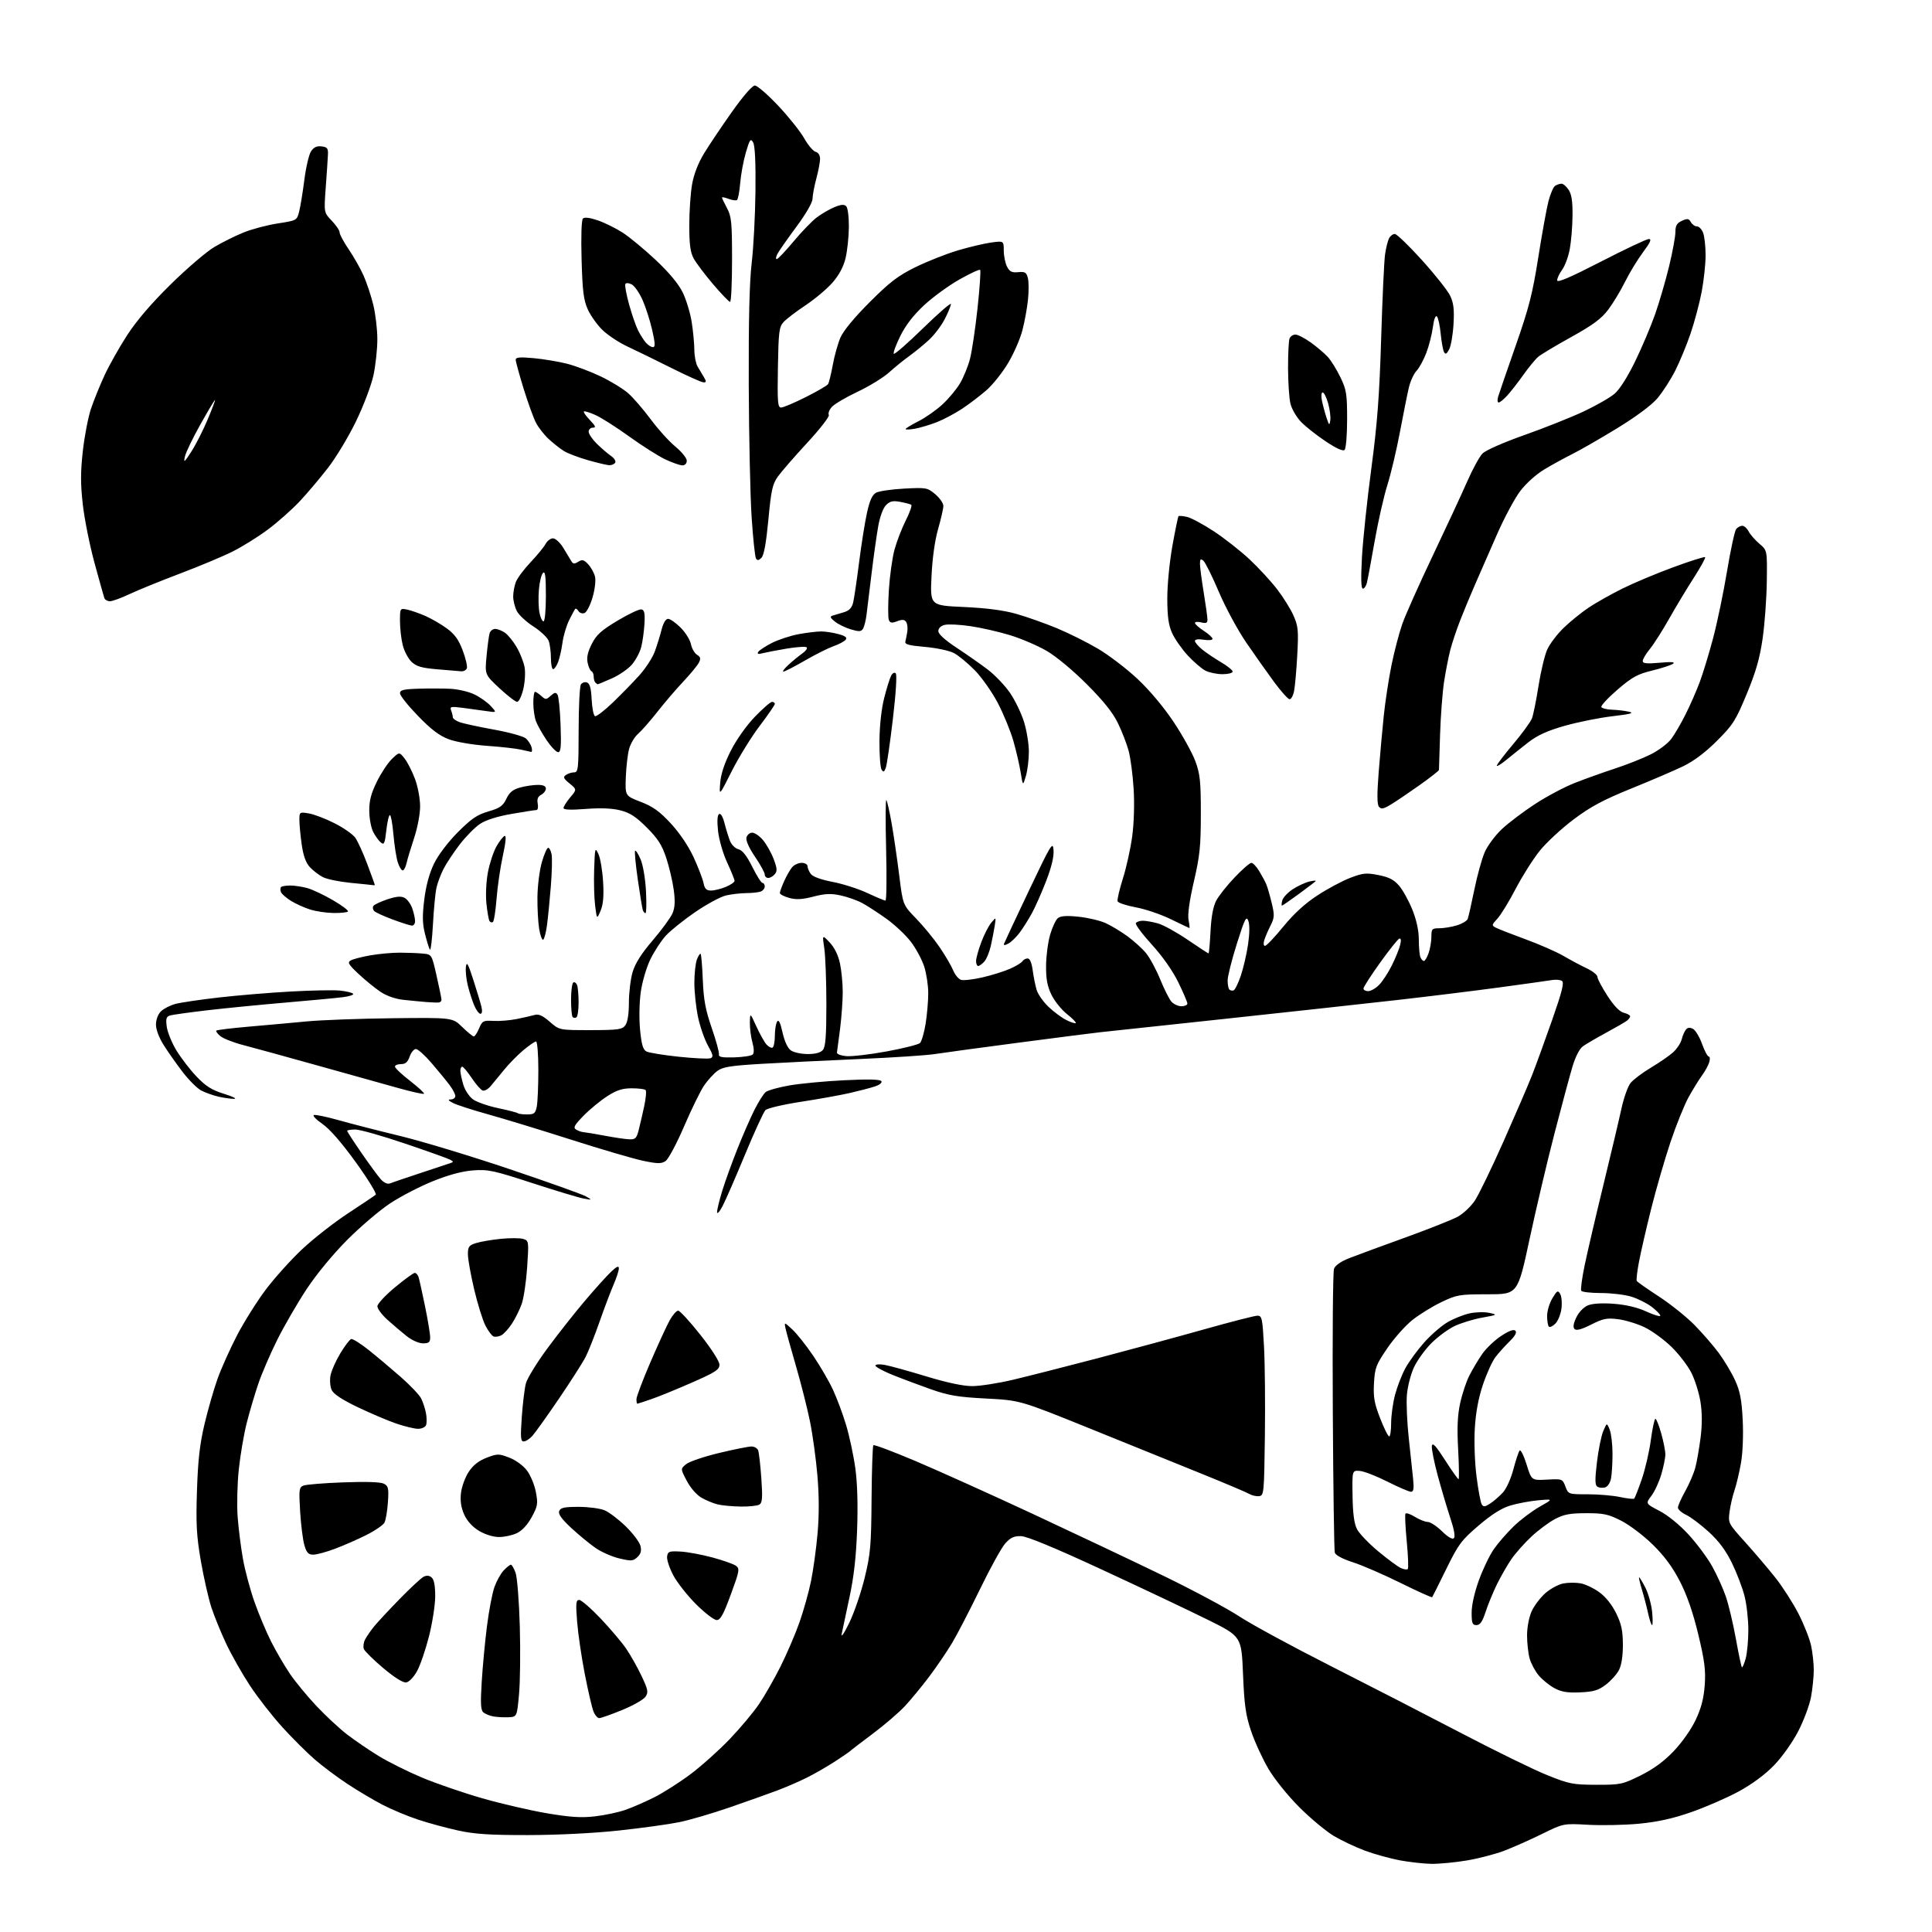 <?xml version="1.0" encoding="UTF-8" standalone="no"?>
<svg 
  version="1.1" 
  xmlns="http://www.w3.org/2000/svg" 
  xmlns:xlink="http://www.w3.org/1999/xlink" 
  xmlns:svg="http://www.w3.org/2000/svg"
  xmlns:rdf="http://www.w3.org/1999/02/22-rdf-syntax-ns#"
  xmlns:cc="http://creativecommons.org/ns#"
  xmlns:dc="http://purl.org/dc/elements/1.1/"
  viewBox="0 0 768 768"
  width="768"
  height="768"
>
<style>svg {background-color: white; }</style>"
<path stroke="none" fill="black" fill-rule="evenodd" d="M569.00,740.91C565.98,740.86 560.35,740.23 556.50,739.52C552.65,738.80 546.47,737.10 542.76,735.73C539.05,734.37 533.45,731.73 530.31,729.88C527.18,728.02 520.99,722.88 516.56,718.45C511.99,713.89 506.65,707.26 504.22,703.14C501.87,699.15 498.78,692.42 497.35,688.19C495.19,681.82 494.64,677.93 494.12,665.50C493.50,650.50 493.50,650.50 480.00,643.82C472.57,640.14 453.68,631.19 438.00,623.93C419.26,615.25 408.27,610.70 405.90,610.64C403.10,610.56 401.70,611.21 399.62,613.52C398.14,615.16 393.61,623.36 389.55,631.74C385.48,640.12 380.46,649.80 378.40,653.24C376.33,656.68 372.26,662.65 369.36,666.50C366.46,670.35 362.15,675.59 359.79,678.13C357.43,680.68 351.68,685.63 347.00,689.13C342.32,692.64 338.27,695.74 338.00,696.03C337.73,696.33 335.02,698.18 332.00,700.16C328.98,702.13 324.02,704.99 321.00,706.51C317.98,708.04 312.57,710.39 309.00,711.73C305.43,713.07 296.86,716.12 289.96,718.50C283.07,720.88 274.07,723.52 269.96,724.35C265.86,725.19 255.07,726.68 246.00,727.66C236.12,728.72 221.68,729.45 210.00,729.47C194.64,729.49 188.71,729.10 182.04,727.64C177.39,726.62 170.19,724.66 166.04,723.28C161.89,721.90 155.57,719.25 152.00,717.39C148.43,715.53 142.22,711.85 138.22,709.21C134.21,706.58 128.36,702.21 125.22,699.50C122.07,696.78 116.21,690.95 112.20,686.53C108.18,682.11 102.38,674.67 99.32,670.00C96.25,665.33 92.04,657.90 89.96,653.50C87.88,649.10 85.22,642.58 84.04,639.00C82.87,635.42 80.98,627.10 79.84,620.50C78.12,610.50 77.86,605.83 78.30,592.50C78.70,580.32 79.42,573.99 81.32,566.00C82.70,560.23 85.03,552.12 86.51,548.00C87.99,543.88 91.46,536.16 94.21,530.85C96.97,525.55 102.08,517.40 105.57,512.74C109.07,508.09 115.58,500.84 120.05,496.64C124.52,492.43 132.75,485.99 138.34,482.32C143.93,478.65 148.89,475.32 149.36,474.92C149.83,474.52 146.26,468.71 141.44,462.02C135.77,454.17 131.05,448.76 128.13,446.75C125.64,445.03 124.14,443.45 124.79,443.24C125.44,443.02 129.91,443.96 134.74,445.32C139.56,446.69 150.47,449.49 159.00,451.55C167.53,453.61 187.03,459.51 202.35,464.67C217.66,469.82 231.39,474.72 232.85,475.55C235.50,477.07 235.50,477.07 232.00,476.44C230.07,476.09 220.88,473.32 211.56,470.28C196.19,465.27 194.02,464.80 188.06,465.25C183.69,465.58 178.36,467.01 172.07,469.55C166.88,471.64 159.23,475.61 155.07,478.36C150.91,481.11 143.21,487.67 137.97,492.93C132.30,498.63 125.78,506.55 121.85,512.50C118.23,518.00 113.01,527.00 110.26,532.50C107.51,538.00 104.11,545.88 102.70,550.00C101.30,554.12 99.21,561.18 98.07,565.68C96.93,570.18 95.51,578.51 94.92,584.18C94.32,589.86 94.12,598.33 94.47,603.00C94.82,607.67 95.77,615.22 96.59,619.77C97.40,624.33 99.46,631.98 101.15,636.77C102.84,641.57 105.81,648.65 107.75,652.50C109.69,656.35 113.05,662.12 115.22,665.32C117.40,668.53 122.17,674.32 125.83,678.20C129.49,682.08 134.96,687.16 137.99,689.49C141.02,691.82 146.65,695.66 150.50,698.02C154.35,700.38 162.10,704.24 167.72,706.60C173.34,708.96 184.14,712.67 191.72,714.85C199.30,717.02 210.90,719.71 217.50,720.82C226.75,722.38 231.11,722.66 236.50,722.03C240.35,721.59 245.75,720.44 248.50,719.49C251.25,718.54 256.48,716.27 260.11,714.44C263.75,712.61 270.29,708.43 274.65,705.15C279.00,701.87 285.97,695.62 290.13,691.26C294.29,686.91 299.50,680.68 301.71,677.42C303.92,674.17 307.76,667.45 310.25,662.50C312.73,657.55 316.12,649.67 317.77,645.00C319.42,640.33 321.50,632.89 322.40,628.48C323.30,624.07 324.47,615.53 325.00,609.51C325.64,602.26 325.61,594.47 324.93,586.52C324.37,579.91 323.04,570.23 321.97,565.00C320.91,559.77 318.40,549.88 316.40,543.00C314.40,536.12 312.53,529.38 312.25,528.00C311.74,525.50 311.74,525.50 314.98,528.50C316.76,530.15 320.46,534.81 323.21,538.86C325.96,542.90 329.50,548.98 331.08,552.36C332.66,555.74 335.04,562.12 336.36,566.54C337.68,570.95 339.33,578.69 340.02,583.74C340.82,589.62 341.07,598.38 340.71,608.20C340.32,618.99 339.42,626.89 337.67,635.00C336.30,641.33 334.91,647.85 334.59,649.50C334.26,651.19 335.56,649.29 337.58,645.13C339.55,641.08 342.32,632.98 343.74,627.13C346.04,617.62 346.33,614.32 346.46,595.78C346.55,584.38 346.87,574.80 347.18,574.49C347.48,574.18 355.11,577.05 364.12,580.87C373.13,584.69 394.23,594.20 411.00,602.01C427.77,609.83 451.03,620.84 462.68,626.50C474.32,632.15 487.82,639.38 492.68,642.57C497.53,645.75 513.88,654.62 529.00,662.28C544.12,669.94 567.52,681.97 581.00,689.01C594.48,696.05 609.77,703.53 615.00,705.63C623.79,709.17 625.25,709.45 634.55,709.48C644.16,709.50 644.94,709.33 652.11,705.79C657.30,703.22 661.39,700.22 665.35,696.08C668.69,692.57 672.33,687.38 674.11,683.58C676.30,678.91 677.29,675.04 677.66,669.79C678.08,663.86 677.59,660.10 675.07,649.62C672.98,640.95 670.61,634.10 667.79,628.62C664.87,622.95 661.62,618.54 656.99,614.00C653.34,610.42 647.69,606.15 644.43,604.50C639.30,601.90 637.42,601.50 630.50,601.52C624.07,601.53 621.64,601.99 618.11,603.86C615.69,605.14 611.47,608.28 608.74,610.84C606.00,613.40 602.43,617.42 600.82,619.76C599.20,622.11 596.62,626.61 595.07,629.76C593.53,632.92 591.49,637.86 590.55,640.75C589.27,644.67 588.35,646.00 586.92,646.00C585.28,646.00 585.00,645.26 585.00,641.03C585.00,638.03 586.16,632.89 587.91,628.10C589.50,623.72 592.16,618.19 593.82,615.82C595.47,613.44 599.00,609.38 601.66,606.79C604.32,604.20 608.98,600.68 612.00,598.97C617.50,595.85 617.50,595.85 611.50,596.39C608.20,596.69 603.21,597.62 600.41,598.46C596.92,599.50 592.97,601.99 587.79,606.41C580.92,612.27 579.77,613.82 574.93,623.67C572.01,629.63 569.48,634.68 569.32,634.91C569.15,635.13 563.50,632.59 556.76,629.25C550.02,625.91 541.48,622.21 537.80,621.03C533.68,619.70 530.90,618.22 530.60,617.18C530.33,616.26 529.98,590.98 529.81,561.00C529.64,531.02 529.85,505.53 530.29,504.35C530.78,503.01 533.03,501.44 536.29,500.16C539.15,499.03 549.15,495.35 558.50,491.98C567.85,488.60 577.28,484.86 579.46,483.67C581.64,482.48 584.70,479.61 586.25,477.29C587.81,474.97 592.93,464.40 597.65,453.79C602.36,443.18 607.46,431.35 608.98,427.50C610.49,423.65 614.08,413.80 616.95,405.61C620.97,394.13 621.87,390.54 620.88,389.92C620.17,389.49 618.45,389.33 617.05,389.57C615.65,389.81 606.17,391.14 596.00,392.52C585.83,393.89 567.60,396.14 555.50,397.51C543.40,398.88 512.80,402.23 487.50,404.95C462.20,407.66 439.70,410.08 437.50,410.31C435.30,410.54 420.90,412.38 405.50,414.40C390.10,416.42 374.80,418.50 371.50,419.02C368.20,419.53 354.70,420.42 341.50,420.99C328.30,421.56 310.81,422.42 302.64,422.90C290.34,423.63 287.32,424.12 285.14,425.73C283.69,426.81 281.32,429.42 279.87,431.53C278.43,433.64 274.85,440.97 271.91,447.81C268.91,454.78 265.67,460.82 264.53,461.56C262.84,462.66 261.34,462.63 255.59,461.42C251.78,460.62 238.96,456.86 227.09,453.06C215.21,449.26 200.32,444.72 194.00,442.96C187.68,441.21 181.38,439.16 180.00,438.42C178.12,437.41 177.93,437.07 179.25,437.04C180.21,437.02 181.00,436.41 181.00,435.69C181.00,434.98 179.99,433.03 178.75,431.37C177.51,429.71 174.31,425.80 171.63,422.68C168.95,419.55 166.11,417.00 165.33,417.00C164.54,417.00 163.43,418.35 162.85,420.00C162.08,422.21 161.17,423.00 159.40,423.00C158.08,423.00 157.00,423.45 157.00,424.00C157.00,424.55 159.70,427.10 163.00,429.66C166.31,432.23 168.80,434.53 168.55,434.79C168.29,435.04 163.68,434.02 158.29,432.51C152.91,431.01 138.38,426.95 126.00,423.49C113.62,420.03 100.41,416.40 96.64,415.42C92.87,414.45 88.82,412.86 87.64,411.91C86.46,410.95 85.72,409.95 86.00,409.68C86.28,409.40 92.12,408.70 99.00,408.10C105.88,407.51 116.22,406.57 122.00,406.02C127.78,405.47 143.16,404.91 156.20,404.76C179.90,404.50 179.90,404.50 183.74,408.25C185.85,410.31 187.92,412.00 188.34,412.00C188.76,412.00 189.70,410.56 190.45,408.79C191.70,405.81 192.10,405.60 196.15,405.83C198.54,405.97 202.75,405.62 205.50,405.06C208.25,404.50 211.45,403.77 212.62,403.44C214.14,403.01 215.81,403.77 218.54,406.17C222.35,409.50 222.35,409.50 234.77,409.49C245.86,409.47 247.33,409.26 248.59,407.54C249.49,406.31 250.00,403.04 250.00,398.49C250.00,394.57 250.67,389.12 251.48,386.38C252.50,382.95 255.01,379.01 259.50,373.76C263.10,369.56 266.63,364.72 267.35,363.02C268.30,360.77 268.43,358.20 267.82,353.71C267.36,350.29 266.01,344.58 264.83,341.01C263.13,335.88 261.50,333.34 257.09,328.94C252.77,324.62 250.38,323.07 246.57,322.12C243.27,321.29 238.70,321.11 232.82,321.57C226.88,322.03 224.00,321.91 224.00,321.21C224.00,320.63 225.20,318.73 226.66,316.99C229.32,313.83 229.32,313.83 226.41,311.44C223.96,309.43 223.74,308.89 225.00,308.04C225.82,307.48 227.29,307.02 228.25,307.02C229.85,307.00 230.00,305.52 230.02,290.25C230.02,281.04 230.43,272.87 230.91,272.10C231.40,271.34 232.50,270.98 233.35,271.30C234.47,271.73 234.98,273.62 235.20,278.12C235.37,281.54 235.97,284.50 236.55,284.69C237.13,284.88 240.30,282.44 243.60,279.27C246.90,276.10 251.64,271.24 254.13,268.47C256.63,265.71 259.40,261.43 260.30,258.97C261.20,256.51 262.41,252.59 263.00,250.25C263.67,247.62 264.65,246.00 265.57,246.00C266.39,246.00 268.64,247.57 270.56,249.49C272.48,251.41 274.32,254.37 274.66,256.07C275.00,257.77 276.09,259.66 277.07,260.28C278.50,261.17 278.65,261.80 277.79,263.45C277.21,264.58 274.40,267.98 271.56,271.00C268.71,274.02 264.09,279.43 261.29,283.00C258.48,286.57 255.05,290.49 253.65,291.70C252.25,292.91 250.64,295.62 250.07,297.73C249.51,299.84 248.92,304.89 248.77,308.96C248.50,316.36 248.50,316.36 254.71,318.75C259.55,320.61 262.18,322.51 266.64,327.32C270.13,331.09 273.66,336.32 275.70,340.73C277.54,344.71 279.31,349.32 279.65,350.98C280.12,353.34 280.78,354.00 282.66,354.00C283.98,354.00 286.62,353.35 288.53,352.55C290.44,351.75 292.00,350.68 292.00,350.16C292.00,349.65 290.67,346.36 289.05,342.86C287.42,339.33 285.81,333.78 285.44,330.38C285.01,326.42 285.15,324.03 285.84,323.60C286.48,323.20 287.34,324.63 288.00,327.22C288.60,329.57 289.58,332.74 290.17,334.26C290.77,335.79 292.28,337.28 293.56,337.60C295.14,338.00 296.85,340.17 299.05,344.59C300.80,348.12 302.63,351.00 303.12,351.00C303.60,351.00 304.00,351.63 304.00,352.39C304.00,353.16 303.29,354.06 302.42,354.39C301.55,354.73 298.96,355.01 296.67,355.02C294.38,355.04 290.74,355.46 288.59,355.96C286.43,356.46 280.89,359.45 276.28,362.62C271.66,365.79 266.41,370.02 264.60,372.02C262.79,374.02 260.07,378.21 258.54,381.33C257.01,384.46 255.30,390.26 254.73,394.25C254.14,398.38 254.01,404.84 254.43,409.26C254.99,415.14 255.60,417.25 256.93,417.96C257.90,418.48 263.70,419.43 269.82,420.07C275.94,420.71 281.61,420.98 282.43,420.67C283.66,420.19 283.50,419.35 281.42,415.64C280.06,413.19 278.28,408.11 277.49,404.35C276.69,400.58 276.03,394.49 276.02,390.82C276.01,387.14 276.46,382.91 277.03,381.43C277.59,379.94 278.26,378.93 278.52,379.19C278.77,379.44 279.16,384.12 279.38,389.60C279.70,397.45 280.44,401.46 282.93,408.65C284.66,413.65 285.95,418.37 285.79,419.13C285.57,420.19 286.93,420.46 291.88,420.32C295.39,420.22 298.69,419.71 299.21,419.19C299.81,418.59 299.76,416.80 299.09,414.37C298.49,412.24 298.05,408.70 298.09,406.50C298.16,402.50 298.16,402.50 300.66,408.00C302.04,411.02 303.86,414.28 304.72,415.23C305.57,416.18 306.66,416.71 307.13,416.42C307.61,416.12 308.01,414.00 308.02,411.69C308.02,409.39 308.43,406.87 308.91,406.11C309.53,405.14 310.18,406.43 311.07,410.42C311.87,413.99 313.11,416.67 314.40,417.56C315.52,418.35 318.54,419.00 321.10,419.00C324.21,419.00 326.21,418.45 327.13,417.35C328.17,416.09 328.50,411.70 328.50,399.10C328.49,389.97 328.12,380.02 327.67,377.00C326.84,371.50 326.84,371.50 329.82,374.65C331.71,376.65 333.19,379.67 333.90,382.95C334.50,385.78 335.00,390.90 335.00,394.33C335.00,397.75 334.53,404.32 333.95,408.93C333.37,413.53 332.81,417.79 332.70,418.40C332.59,419.01 334.29,419.65 336.50,419.83C338.70,420.01 345.90,419.16 352.50,417.95C359.10,416.74 365.04,415.24 365.70,414.62C366.36,414.00 367.36,410.57 367.94,407.00C368.51,403.43 368.99,397.96 368.99,394.86C369.00,391.77 368.27,386.98 367.39,384.23C366.50,381.48 364.13,377.07 362.14,374.44C360.14,371.80 355.80,367.70 352.50,365.32C349.20,362.95 344.83,360.10 342.78,359.00C340.74,357.89 336.85,356.52 334.15,355.94C330.29,355.11 327.97,355.21 323.32,356.42C318.84,357.58 316.50,357.70 313.70,356.93C311.67,356.37 310.00,355.49 310.00,354.99C310.00,354.48 310.77,352.37 311.71,350.28C312.65,348.20 314.07,345.71 314.87,344.75C315.66,343.79 317.37,343.00 318.65,343.00C319.94,343.00 321.00,343.59 321.00,344.31C321.00,345.03 321.58,346.41 322.29,347.39C323.11,348.50 326.31,349.67 330.95,350.56C335.00,351.33 341.22,353.32 344.77,354.98C348.32,356.64 351.57,358.00 351.99,358.00C352.41,358.00 352.52,348.89 352.25,337.75C351.97,326.61 352.01,317.74 352.33,318.04C352.65,318.34 353.62,322.59 354.47,327.49C355.32,332.39 356.67,341.65 357.47,348.06C358.91,359.73 358.91,359.73 364.21,365.17C367.12,368.17 371.32,373.29 373.54,376.56C375.76,379.83 378.17,383.95 378.90,385.72C379.62,387.49 381.03,389.19 382.02,389.51C383.02,389.82 386.87,389.38 390.57,388.52C394.28,387.66 399.21,386.12 401.52,385.09C403.84,384.07 406.05,382.73 406.43,382.11C406.81,381.50 407.74,381.00 408.50,381.00C409.39,381.00 410.11,382.69 410.52,385.75C410.87,388.36 411.58,391.88 412.10,393.56C412.61,395.25 414.71,398.23 416.77,400.20C418.82,402.17 422.00,404.54 423.84,405.46C425.68,406.39 427.39,406.94 427.64,406.69C427.89,406.45 426.31,404.83 424.12,403.10C421.94,401.37 419.17,397.91 417.96,395.41C416.31,392.00 415.78,389.14 415.83,383.88C415.86,380.03 416.59,374.49 417.44,371.57C418.28,368.65 419.67,365.69 420.51,364.99C421.60,364.08 423.92,363.92 428.74,364.41C432.42,364.79 437.25,365.93 439.47,366.93C441.69,367.94 445.58,370.28 448.12,372.13C450.66,373.99 453.98,376.98 455.50,378.80C457.01,380.61 459.57,385.32 461.18,389.27C462.79,393.22 464.82,397.25 465.71,398.23C466.59,399.20 468.37,400.00 469.65,400.00C470.94,400.00 472.00,399.52 472.00,398.94C472.00,398.35 470.38,394.55 468.39,390.48C466.16,385.91 462.15,380.19 457.87,375.49C454.06,371.32 451.21,367.47 451.53,366.95C451.85,366.43 453.10,366.00 454.31,366.01C455.51,366.01 458.21,366.49 460.30,367.07C462.39,367.65 467.70,370.57 472.09,373.56C476.48,376.55 480.23,379.00 480.42,379.00C480.60,379.00 480.95,375.06 481.20,370.25C481.49,364.44 482.25,360.33 483.46,358.03C484.46,356.12 487.76,351.96 490.79,348.78C493.82,345.60 496.81,343.00 497.44,343.00C498.06,343.00 499.45,344.46 500.53,346.24C501.62,348.03 502.89,350.39 503.36,351.49C503.83,352.60 504.80,355.95 505.52,358.95C506.69,363.83 506.64,364.78 505.04,367.95C504.06,369.90 502.94,372.51 502.56,373.75C502.16,375.05 502.29,376.00 502.87,376.00C503.42,376.00 506.68,372.57 510.11,368.37C514.30,363.24 518.77,359.15 523.72,355.92C527.77,353.28 533.65,350.13 536.79,348.94C541.83,347.02 543.14,346.89 548.00,347.86C552.19,348.69 554.15,349.71 556.21,352.14C557.70,353.89 560.06,358.18 561.46,361.67C563.08,365.73 564.00,369.97 564.00,373.43C564.00,376.40 564.27,379.55 564.61,380.42C564.94,381.29 565.57,382.00 566.01,382.00C566.45,382.00 567.30,380.58 567.90,378.85C568.51,377.12 569.00,374.19 569.00,372.35C569.00,369.26 569.25,369.00 572.13,369.00C573.86,369.00 576.98,368.49 579.08,367.86C581.18,367.23 583.14,366.07 583.44,365.29C583.74,364.50 584.92,359.30 586.06,353.72C587.19,348.15 589.04,341.45 590.17,338.83C591.29,336.21 594.39,332.04 597.05,329.55C599.70,327.07 605.64,322.59 610.23,319.59C614.83,316.59 621.94,312.82 626.04,311.21C630.14,309.60 637.33,307.03 642.00,305.50C646.67,303.97 653.06,301.44 656.19,299.88C659.31,298.32 662.97,295.57 664.32,293.77C665.67,291.97 668.24,287.58 670.02,284.01C671.81,280.45 674.32,274.73 675.61,271.31C676.90,267.89 679.30,260.01 680.96,253.79C682.61,247.58 685.12,235.54 686.53,227.04C687.94,218.54 689.58,211.00 690.17,210.29C690.76,209.58 691.85,209.00 692.59,209.00C693.33,209.00 694.46,210.01 695.11,211.25C695.75,212.49 697.68,214.69 699.39,216.15C702.50,218.79 702.50,218.79 702.33,231.15C702.24,237.94 701.49,248.17 700.66,253.89C699.53,261.72 697.97,267.14 694.34,275.89C689.97,286.44 688.89,288.14 682.51,294.50C677.87,299.14 673.30,302.56 669.00,304.64C665.42,306.36 656.13,310.35 648.34,313.50C637.29,317.98 632.29,320.66 625.57,325.70C620.83,329.26 614.78,334.85 612.13,338.13C609.48,341.41 605.15,348.24 602.51,353.30C599.88,358.36 596.61,363.70 595.26,365.16C592.93,367.68 592.90,367.87 594.65,368.78C595.67,369.31 601.00,371.39 606.50,373.41C612.00,375.42 618.75,378.39 621.50,379.99C624.25,381.60 628.41,383.82 630.75,384.92C633.09,386.03 635.00,387.55 635.00,388.31C635.00,389.07 636.78,392.45 638.96,395.82C641.55,399.83 643.79,402.16 645.46,402.58C646.86,402.93 648.00,403.56 648.00,403.99C648.00,404.41 647.44,405.19 646.75,405.73C646.06,406.27 642.35,408.42 638.50,410.50C634.65,412.59 630.49,415.02 629.26,415.90C627.88,416.89 626.28,419.98 625.08,424.00C624.01,427.57 620.80,439.50 617.95,450.50C615.09,461.50 610.64,480.40 608.04,492.50C603.33,514.50 603.33,514.50 591.41,514.50C580.16,514.50 579.14,514.67 573.00,517.60C569.42,519.30 564.23,522.51 561.45,524.72C558.67,526.93 554.18,531.97 551.48,535.93C547.00,542.48 546.52,543.73 546.18,549.83C545.87,555.37 546.29,557.77 548.62,563.76C550.16,567.74 551.78,571.00 552.22,571.00C552.65,571.00 553.00,568.62 553.00,565.71C553.00,562.80 553.69,557.77 554.53,554.53C555.38,551.30 557.23,546.50 558.66,543.88C560.09,541.26 563.45,536.66 566.12,533.66C568.79,530.66 572.95,527.05 575.36,525.63C577.77,524.22 581.71,522.63 584.12,522.10C586.53,521.56 590.08,521.47 592.00,521.88C595.41,522.62 595.33,522.67 589.12,523.79C585.62,524.43 580.67,525.95 578.12,527.18C575.58,528.41 571.46,531.46 568.97,533.96C566.48,536.46 563.38,540.75 562.09,543.50C560.80,546.25 559.53,551.20 559.26,554.50C559.00,557.80 559.33,565.45 559.99,571.50C560.65,577.55 561.43,584.86 561.72,587.75C562.13,591.79 561.93,593.00 560.88,593.00C560.12,593.00 555.90,591.18 551.50,588.96C547.10,586.74 542.15,584.82 540.50,584.71C537.50,584.50 537.50,584.50 537.66,594.62C537.77,601.73 538.30,605.67 539.43,607.87C540.32,609.59 544.08,613.52 547.77,616.60C551.47,619.68 555.51,622.67 556.75,623.26C557.99,623.85 559.28,624.06 559.61,623.73C559.94,623.40 559.76,618.49 559.21,612.81C558.66,607.14 558.43,602.15 558.69,601.72C558.95,601.29 560.64,601.85 562.45,602.97C564.26,604.09 566.56,605.00 567.58,605.00C568.59,605.00 571.12,606.67 573.21,608.70C575.60,611.04 577.35,612.05 577.95,611.45C578.54,610.85 578.03,607.92 576.55,603.50C575.27,599.65 573.02,592.07 571.55,586.66C570.08,581.24 569.02,575.90 569.19,574.78C569.42,573.26 570.74,574.67 574.40,580.37C577.09,584.57 579.52,588.00 579.79,588.00C580.06,588.00 579.99,582.71 579.64,576.25C579.16,567.70 579.38,562.69 580.42,557.86C581.21,554.20 582.85,549.25 584.06,546.86C585.28,544.46 587.55,540.64 589.11,538.36C590.66,536.09 594.06,532.82 596.66,531.10C599.82,529.01 601.71,528.31 602.38,528.98C603.06,529.66 602.29,531.06 600.06,533.24C598.22,535.04 595.70,537.85 594.44,539.50C593.18,541.15 590.95,546.08 589.48,550.45C587.70,555.75 586.63,561.53 586.26,567.78C585.94,573.05 586.24,581.44 586.94,586.92C587.62,592.29 588.55,597.28 589.01,598.01C589.68,599.10 590.30,599.03 592.37,597.68C593.76,596.77 596.02,594.81 597.39,593.34C598.80,591.82 600.61,587.82 601.59,584.08C602.54,580.46 603.66,577.11 604.08,576.62C604.51,576.14 605.74,578.62 606.83,582.12C608.80,588.50 608.80,588.50 614.96,588.17C621.03,587.84 621.13,587.88 622.28,590.92C623.44,593.99 623.45,594.00 631.17,594.00C635.42,594.00 641.20,594.49 644.02,595.10C646.83,595.70 649.36,595.97 649.63,595.70C649.91,595.43 651.25,591.99 652.62,588.05C653.98,584.12 655.61,577.10 656.23,572.45C656.86,567.80 657.67,564.00 658.05,564.00C658.43,564.00 659.47,566.62 660.37,569.82C661.27,573.01 662.00,576.76 662.00,578.13C662.00,579.51 661.28,583.08 660.40,586.07C659.53,589.06 657.75,592.90 656.46,594.61C654.11,597.72 654.11,597.72 659.68,600.61C662.99,602.33 667.65,606.12 671.20,609.98C674.48,613.55 678.70,619.22 680.58,622.58C682.47,625.95 684.92,631.36 686.03,634.60C687.15,637.85 688.95,645.41 690.03,651.41C691.11,657.42 692.19,662.52 692.43,662.76C692.66,662.99 693.33,661.46 693.92,659.34C694.51,657.23 694.99,652.11 694.99,647.96C695.00,643.81 694.32,637.74 693.48,634.46C692.65,631.18 690.40,625.28 688.48,621.34C686.04,616.35 683.26,612.61 679.29,608.98C676.15,606.11 672.11,603.06 670.29,602.20C668.48,601.34 667.00,600.03 667.00,599.30C667.00,598.57 668.31,595.61 669.92,592.73C671.53,589.86 673.33,585.63 673.93,583.35C674.53,581.06 675.47,575.71 676.01,571.45C676.67,566.25 676.65,561.57 675.96,557.24C675.39,553.70 673.77,548.50 672.34,545.69C670.92,542.89 667.37,538.26 664.44,535.40C661.52,532.54 656.73,529.05 653.81,527.64C650.89,526.23 646.14,524.78 643.27,524.41C638.74,523.84 637.28,524.13 632.49,526.55C628.69,528.47 626.63,529.03 625.92,528.32C625.22,527.62 625.43,526.16 626.61,523.70C627.60,521.61 629.53,519.61 631.21,518.91C633.05,518.15 636.78,517.92 641.54,518.28C646.38,518.65 650.90,519.72 654.49,521.37C657.52,522.75 660.00,523.49 660.00,523.00C660.00,522.50 658.45,520.92 656.55,519.47C654.64,518.02 650.97,516.19 648.39,515.42C645.80,514.64 640.41,514.00 636.40,514.00C632.39,514.00 628.87,513.59 628.56,513.10C628.26,512.60 628.88,507.99 629.95,502.85C631.02,497.71 634.36,483.38 637.38,471.00C640.40,458.62 643.61,445.02 644.53,440.76C645.45,436.50 647.07,431.92 648.13,430.56C649.19,429.21 652.86,426.44 656.28,424.40C659.70,422.36 663.70,419.59 665.17,418.24C666.64,416.89 668.14,414.60 668.50,413.15C668.86,411.70 669.62,409.96 670.19,409.28C670.89,408.43 671.77,408.34 673.00,409.00C673.98,409.52 675.60,412.21 676.59,414.98C677.58,417.74 678.79,420.00 679.26,420.00C679.74,420.00 679.83,421.01 679.45,422.25C679.08,423.49 677.78,425.85 676.58,427.50C675.37,429.15 672.99,433.01 671.28,436.07C669.58,439.14 666.31,447.24 664.02,454.07C661.74,460.91 658.29,472.80 656.37,480.50C654.44,488.20 652.27,497.65 651.54,501.50C650.80,505.35 650.40,508.82 650.64,509.21C650.87,509.60 654.82,512.37 659.41,515.36C664.00,518.35 670.35,523.43 673.53,526.65C676.70,529.87 681.07,534.90 683.24,537.83C685.41,540.77 688.32,545.64 689.71,548.67C691.69,553.00 692.34,556.35 692.75,564.40C693.05,570.34 692.77,577.49 692.09,581.42C691.44,585.16 690.28,590.08 689.51,592.36C688.74,594.63 687.84,598.52 687.52,601.00C686.94,605.43 687.03,605.61 693.72,613.02C697.45,617.16 702.86,623.52 705.74,627.15C708.62,630.78 712.75,637.23 714.93,641.48C717.10,645.73 719.36,651.43 719.94,654.15C720.52,656.87 721.00,661.24 721.00,663.87C721.00,666.49 720.51,671.30 719.91,674.57C719.31,677.83 717.01,683.99 714.80,688.25C712.49,692.69 708.36,698.49 705.14,701.81C701.55,705.50 696.40,709.30 691.00,712.22C686.33,714.74 677.86,718.42 672.20,720.39C664.89,722.93 658.88,724.25 651.55,724.95C645.87,725.49 636.78,725.68 631.36,725.38C621.50,724.83 621.50,724.83 613.00,729.01C608.33,731.31 601.58,734.31 598.00,735.68C594.42,737.05 587.67,738.80 583.00,739.58C578.33,740.36 572.02,740.95 569.00,740.91zM202.00,682.64C200.07,682.71 197.38,682.56 196.00,682.29C194.62,682.03 192.89,681.31 192.15,680.70C191.10,679.83 190.95,677.23 191.49,668.55C191.86,662.47 192.80,652.50 193.58,646.39C194.36,640.27 195.68,633.31 196.53,630.91C197.38,628.52 199.03,625.53 200.21,624.28C201.39,623.03 202.68,622.00 203.08,622.00C203.48,622.00 204.32,623.46 204.96,625.25C205.60,627.04 206.35,636.60 206.63,646.50C206.91,656.40 206.78,668.55 206.32,673.50C205.50,682.50 205.50,682.50 202.00,682.64zM238.23,682.98C237.52,682.99 236.47,681.76 235.89,680.25C235.30,678.74 233.76,672.10 232.47,665.50C231.18,658.90 229.81,649.56 229.42,644.75C228.83,637.30 228.95,636.00 230.24,636.00C231.07,636.00 234.88,639.30 238.71,643.33C242.53,647.36 247.11,652.75 248.86,655.30C250.62,657.86 253.39,662.76 255.01,666.19C257.60,671.66 257.80,672.67 256.61,674.46C255.87,675.58 251.71,677.95 247.38,679.73C243.05,681.50 238.93,682.97 238.23,682.98zM628.11,672.74C623.03,672.96 620.66,672.56 617.87,671.05C615.88,669.96 613.08,667.70 611.66,666.01C610.24,664.32 608.61,661.26 608.04,659.22C607.48,657.17 607.02,653.02 607.03,650.00C607.04,646.85 607.82,642.79 608.86,640.49C609.87,638.29 612.32,635.05 614.32,633.29C616.32,631.54 619.54,629.80 621.48,629.44C623.42,629.07 626.52,629.06 628.38,629.41C630.24,629.76 633.57,631.35 635.77,632.95C638.27,634.76 640.79,637.91 642.44,641.28C644.54,645.58 645.10,648.19 645.12,653.77C645.13,658.27 644.57,661.93 643.57,663.86C642.71,665.53 640.36,668.15 638.36,669.67C635.37,671.95 633.54,672.50 628.11,672.74zM161.47,668.79C160.20,668.97 156.84,666.87 152.36,663.10C148.46,659.81 144.98,656.39 144.63,655.49C144.29,654.59 144.52,652.88 145.15,651.68C145.78,650.48 147.40,648.15 148.74,646.50C150.08,644.85 154.63,639.97 158.84,635.65C163.05,631.34 167.32,627.37 168.31,626.83C169.55,626.17 170.58,626.24 171.56,627.05C172.53,627.86 173.00,630.28 173.00,634.49C173.00,637.93 171.89,645.10 170.54,650.43C169.19,655.76 167.05,662.00 165.78,664.31C164.45,666.72 162.62,668.62 161.47,668.79zM656.72,646.00C656.42,646.00 655.70,643.86 655.13,641.25C654.56,638.64 653.44,634.36 652.64,631.75C651.85,629.14 651.37,627.00 651.58,627.00C651.79,627.00 652.91,628.86 654.07,631.13C655.22,633.40 656.42,637.67 656.73,640.63C657.03,643.58 657.03,646.00 656.72,646.00zM284.90,644.00C283.86,644.00 280.19,641.19 276.74,637.75C273.29,634.31 269.20,629.13 267.66,626.24C266.12,623.35 265.01,619.97 265.18,618.74C265.47,616.72 265.99,616.53 270.50,616.77C273.24,616.91 278.95,617.97 283.18,619.11C287.41,620.25 291.63,621.74 292.56,622.42C294.12,623.56 293.96,624.45 290.51,633.83C287.59,641.79 286.37,644.00 284.90,644.00zM253.38,618.97C251.70,620.56 250.95,620.62 246.27,619.52C243.39,618.85 239.13,616.99 236.82,615.40C234.50,613.80 230.14,610.22 227.13,607.43C223.23,603.81 221.84,601.87 222.29,600.68C222.81,599.33 224.32,599.00 230.00,599.00C233.89,599.00 238.53,599.61 240.32,600.36C242.12,601.11 245.91,603.99 248.74,606.75C251.58,609.52 254.21,612.99 254.58,614.48C255.08,616.45 254.76,617.66 253.38,618.97zM124.52,618.00C122.58,618.00 121.88,617.25 121.00,614.25C120.39,612.19 119.64,606.18 119.31,600.91C118.78,592.14 118.89,591.25 120.61,590.55C121.65,590.12 128.83,589.54 136.57,589.26C145.64,588.92 151.35,589.12 152.64,589.81C154.39,590.75 154.58,591.65 154.20,597.19C153.96,600.66 153.35,604.29 152.84,605.25C152.34,606.22 149.14,608.42 145.73,610.14C142.32,611.86 136.70,614.33 133.24,615.63C129.78,616.94 125.86,618.00 124.52,618.00zM198.35,610.99C196.06,610.98 192.85,609.99 190.42,608.54C187.80,606.96 185.70,604.66 184.54,602.09C183.28,599.30 182.89,596.69 183.24,593.52C183.53,591.01 184.91,587.22 186.32,585.09C188.10,582.41 190.30,580.67 193.45,579.47C197.74,577.83 198.26,577.83 202.42,579.42C204.97,580.39 207.94,582.55 209.44,584.51C210.87,586.38 212.48,590.24 213.01,593.08C213.90,597.77 213.76,598.68 211.37,603.07C209.70,606.13 207.54,608.46 205.47,609.45C203.67,610.30 200.47,611.00 198.35,610.99zM294.50,598.88C291.20,598.83 287.08,598.46 285.34,598.04C283.60,597.63 280.68,596.42 278.84,595.36C276.90,594.24 274.45,591.43 273.00,588.65C270.50,583.88 270.50,583.88 272.75,582.03C273.99,581.01 279.88,579.01 285.82,577.59C291.77,576.16 297.57,575.00 298.71,575.00C299.85,575.00 301.05,575.69 301.38,576.54C301.70,577.38 302.27,582.37 302.64,587.63C303.18,595.30 303.03,597.37 301.90,598.08C301.13,598.57 297.80,598.93 294.50,598.88zM500.50,594.74C499.40,594.87 497.65,594.48 496.62,593.87C495.58,593.26 487.03,589.63 477.62,585.82C468.20,582.00 448.12,573.87 433.00,567.76C405.50,556.64 405.50,556.64 392.00,555.94C380.72,555.35 377.10,554.74 370.00,552.24C365.32,550.59 358.46,548.02 354.75,546.52C351.04,545.02 348.00,543.36 348.00,542.85C348.00,542.31 349.60,542.20 351.75,542.58C353.81,542.96 361.22,545.00 368.20,547.13C376.42,549.63 382.87,551.00 386.46,551.00C389.52,551.00 396.78,549.87 402.60,548.50C408.42,547.12 423.60,543.26 436.34,539.92C449.08,536.57 468.15,531.40 478.73,528.42C489.30,525.44 498.82,523.00 499.87,523.00C501.63,523.00 501.86,524.06 502.46,535.25C502.83,541.99 502.98,558.08 502.81,571.00C502.51,593.64 502.43,594.51 500.50,594.74zM638.00,591.29C637.02,591.55 635.67,591.41 634.99,590.99C634.02,590.40 633.98,588.24 634.81,581.27C635.39,576.34 636.52,570.78 637.31,568.91C638.75,565.50 638.75,565.50 639.88,568.32C640.49,569.86 641.00,574.19 641.00,577.94C641.00,581.69 640.73,586.12 640.39,587.79C640.05,589.51 639.01,591.02 638.00,591.29zM208.19,573.00C206.96,573.00 206.84,571.45 207.42,563.25C207.80,557.89 208.53,551.89 209.05,549.91C209.57,547.94 213.36,541.74 217.49,536.15C221.61,530.55 228.32,522.04 232.39,517.23C236.46,512.43 241.19,507.18 242.90,505.56C245.19,503.39 246.00,503.04 246.00,504.23C246.00,505.11 245.06,508.01 243.90,510.67C242.75,513.33 240.23,519.98 238.31,525.46C236.39,530.95 233.91,537.22 232.79,539.41C231.67,541.60 226.91,549.04 222.22,555.95C217.52,562.85 212.77,569.51 211.66,570.75C210.56,571.99 208.99,573.00 208.19,573.00zM166.14,567.97C164.69,567.95 160.80,567.01 157.50,565.88C154.20,564.75 147.32,561.82 142.21,559.38C135.97,556.39 132.57,554.15 131.84,552.54C131.24,551.23 131.03,548.63 131.38,546.77C131.73,544.90 133.48,540.96 135.26,538.01C137.04,535.05 138.99,532.48 139.59,532.29C140.18,532.10 143.36,534.09 146.65,536.72C149.94,539.35 155.67,544.17 159.38,547.43C163.10,550.70 166.72,554.52 167.43,555.93C168.13,557.34 168.99,559.96 169.33,561.74C169.67,563.52 169.68,565.66 169.37,566.49C169.05,567.32 167.60,567.99 166.14,567.97zM253.34,558.00C253.15,558.00 253.00,557.19 253.00,556.19C253.00,555.20 255.51,548.56 258.58,541.44C261.65,534.32 265.11,526.81 266.26,524.75C267.42,522.69 268.92,521.00 269.58,521.00C270.25,521.00 274.22,525.32 278.40,530.60C282.86,536.24 286.00,541.15 286.00,542.49C286.00,544.45 284.42,545.48 275.25,549.51C269.34,552.11 262.07,555.09 259.09,556.12C256.12,557.15 253.53,558.00 253.34,558.00zM168.14,534.00C166.47,534.00 163.72,532.77 161.57,531.06C159.54,529.44 156.10,526.52 153.93,524.56C151.77,522.60 150.01,520.22 150.02,519.25C150.04,518.29 153.17,514.91 156.98,511.75C160.79,508.59 164.35,506.00 164.89,506.00C165.43,506.00 166.11,506.79 166.41,507.75C166.71,508.71 167.87,513.94 168.98,519.36C170.09,524.78 171.00,530.30 171.00,531.61C171.00,533.57 170.49,534.00 168.14,534.00zM199.26,530.82C198.29,531.32 196.93,531.52 196.22,531.27C195.52,531.02 194.05,529.06 192.95,526.91C191.85,524.75 189.84,518.28 188.48,512.51C187.12,506.74 186.00,500.47 186.00,498.59C186.00,495.59 186.41,495.03 189.25,494.14C191.04,493.57 195.49,492.82 199.13,492.45C202.78,492.09 206.78,492.11 208.01,492.50C210.21,493.20 210.24,493.43 209.56,503.69C209.17,509.45 208.20,516.03 207.39,518.33C206.58,520.62 204.82,524.17 203.48,526.21C202.13,528.25 200.23,530.32 199.26,530.82zM618.27,526.17C617.24,527.21 616.08,527.74 615.69,527.36C615.31,526.98 615.00,525.05 615.00,523.08C615.01,521.11 615.95,517.95 617.11,516.06C618.99,512.96 619.31,512.80 620.22,514.43C620.78,515.42 620.99,518.05 620.69,520.26C620.39,522.48 619.30,525.14 618.27,526.17zM287.20,479.50C286.04,481.70 285.07,482.76 285.04,481.86C285.02,480.95 285.95,477.13 287.11,473.36C288.27,469.58 290.98,462.09 293.13,456.69C295.28,451.29 298.34,444.29 299.93,441.13C301.53,437.97 303.52,434.81 304.36,434.12C305.19,433.43 309.42,432.24 313.76,431.48C318.10,430.72 327.97,429.79 335.68,429.41C345.21,428.94 349.92,429.06 350.36,429.78C350.74,430.39 349.63,431.29 347.76,431.89C345.97,432.48 341.47,433.65 337.76,434.50C334.05,435.35 325.30,436.92 318.32,437.99C311.34,439.06 305.02,440.55 304.28,441.29C303.53,442.04 299.86,450.04 296.11,459.08C292.37,468.11 288.36,477.30 287.20,479.50zM154.95,470.44C155.80,470.10 161.22,468.26 167.00,466.35C172.78,464.45 178.18,462.65 179.00,462.37C180.33,461.92 180.33,461.77 178.98,461.01C178.15,460.54 170.05,457.65 160.98,454.58C151.92,451.51 143.04,449.00 141.25,449.00C139.46,449.00 138.00,449.24 138.00,449.53C138.00,449.82 140.55,453.76 143.67,458.28C146.79,462.80 150.26,467.53 151.37,468.78C152.60,470.15 154.02,470.81 154.95,470.44zM250.21,452.90C252.54,452.99 253.06,452.47 253.88,449.25C254.41,447.19 255.40,442.91 256.08,439.74C256.76,436.58 257.01,433.68 256.63,433.30C256.26,432.92 253.77,432.62 251.11,432.62C247.39,432.62 245.15,433.34 241.39,435.76C238.70,437.49 234.48,440.96 232.00,443.49C228.31,447.26 227.77,448.25 229.00,449.02C229.83,449.54 231.18,450.01 232.00,450.06C232.82,450.12 236.65,450.75 240.50,451.48C244.35,452.21 248.72,452.85 250.21,452.90zM209.54,443.00C212.34,443.00 212.83,442.60 213.38,439.88C213.72,438.16 214.00,431.63 214.00,425.38C214.00,419.12 213.59,414.00 213.09,414.00C212.60,414.00 210.33,415.56 208.05,417.46C205.78,419.36 202.35,422.85 200.43,425.21C198.51,427.57 196.09,430.51 195.05,431.75C194.01,432.98 192.56,433.77 191.83,433.49C191.09,433.21 189.15,430.97 187.50,428.51C185.85,426.05 184.16,424.03 183.75,424.02C183.34,424.01 183.00,424.74 183.00,425.63C183.00,426.53 183.53,429.03 184.18,431.19C184.83,433.38 186.55,435.97 188.07,437.05C189.56,438.11 194.07,439.67 198.09,440.52C202.10,441.36 205.60,442.27 205.86,442.53C206.12,442.79 207.78,443.00 209.54,443.00zM93.00,436.81C91.62,436.80 88.80,436.40 86.72,435.91C84.64,435.42 81.63,434.34 80.03,433.52C78.43,432.69 75.14,429.42 72.70,426.26C70.26,423.09 66.86,418.27 65.14,415.55C63.25,412.58 62.00,409.29 62.00,407.30C62.00,405.36 62.80,403.20 63.95,402.05C65.02,400.98 67.61,399.65 69.70,399.08C71.79,398.52 79.58,397.37 87.00,396.52C94.42,395.67 107.25,394.60 115.50,394.15C123.75,393.69 132.53,393.52 135.00,393.76C137.47,394.01 139.88,394.56 140.34,395.00C140.81,395.43 139.01,396.06 136.34,396.39C133.68,396.73 123.40,397.69 113.50,398.54C103.60,399.39 89.65,400.76 82.50,401.59C75.35,402.43 68.66,403.36 67.63,403.66C66.09,404.11 65.86,404.90 66.29,408.16C66.59,410.34 68.31,414.57 70.13,417.56C71.95,420.56 75.55,425.24 78.14,427.95C81.85,431.84 84.18,433.30 89.17,434.85C92.65,435.93 94.38,436.81 93.00,436.81zM229.14,404.41C228.67,404.71 227.99,404.66 227.64,404.31C227.29,403.95 227.00,400.84 227.00,397.39C227.00,393.94 227.40,390.87 227.90,390.56C228.39,390.26 229.06,390.72 229.40,391.59C229.73,392.45 230.00,395.58 230.00,398.52C230.00,401.47 229.61,404.12 229.14,404.41zM190.97,403.00C190.38,403.00 189.27,401.50 188.51,399.67C187.74,397.83 186.60,394.30 185.98,391.82C185.35,389.33 185.00,386.00 185.20,384.40C185.50,382.03 186.04,382.96 188.15,389.50C189.57,393.90 191.03,398.74 191.39,400.25C191.79,401.94 191.63,403.00 190.97,403.00zM174.50,398.49C173.95,398.58 171.70,398.50 169.50,398.33C167.30,398.15 163.16,397.75 160.30,397.44C157.06,397.08 153.61,395.86 151.13,394.18C148.95,392.71 145.05,389.52 142.47,387.10C138.46,383.32 138.03,382.56 139.46,381.76C140.38,381.25 143.91,380.34 147.31,379.75C150.72,379.16 155.97,378.68 159.00,378.70C162.03,378.71 166.11,378.87 168.07,379.06C171.63,379.39 171.63,379.39 173.56,387.94C174.63,392.65 175.50,396.91 175.50,397.42C175.50,397.92 175.05,398.40 174.50,398.49zM490.36,393.71C490.90,393.53 492.19,390.93 493.21,387.94C494.23,384.95 495.54,379.35 496.11,375.50C496.75,371.15 496.80,367.58 496.23,366.05C495.43,363.93 494.82,365.16 491.65,375.21C489.64,381.59 488.00,388.13 488.00,389.74C488.00,391.35 488.31,392.98 488.69,393.35C489.07,393.73 489.82,393.89 490.36,393.71zM543.86,394.00C544.89,394.00 546.83,392.90 548.17,391.55C549.52,390.21 551.81,386.72 553.26,383.80C554.72,380.89 556.21,377.20 556.59,375.62C557.04,373.77 556.91,372.88 556.23,373.12C555.66,373.33 552.22,377.64 548.59,382.70C544.97,387.76 542.00,392.37 542.00,392.95C542.00,393.53 542.84,394.00 543.86,394.00zM388.85,384.00C388.38,384.00 388.00,383.12 388.00,382.04C388.00,380.96 388.93,377.60 390.06,374.58C391.19,371.56 392.98,368.05 394.04,366.79C395.96,364.50 395.96,364.50 395.42,368.00C395.12,369.93 394.42,373.52 393.86,376.00C393.31,378.48 392.14,381.29 391.27,382.25C390.40,383.21 389.31,384.00 388.85,384.00zM172.10,367.50C171.77,373.55 171.22,378.05 170.88,377.50C170.54,376.95 169.66,374.13 168.94,371.23C167.91,367.16 167.85,364.06 168.66,357.55C169.34,352.06 170.68,347.11 172.53,343.32C174.20,339.87 178.06,334.78 181.99,330.83C187.38,325.42 189.67,323.86 194.14,322.56C198.73,321.23 199.92,320.39 201.28,317.54C202.50,314.98 203.87,313.85 206.71,313.06C208.79,312.49 211.96,312.01 213.75,312.01C215.94,312.00 217.00,312.48 217.00,313.46C217.00,314.27 216.16,315.38 215.13,315.93C213.81,316.63 213.41,317.68 213.75,319.46C214.02,320.86 213.79,322.00 213.25,322.00C212.71,322.00 208.27,322.69 203.38,323.54C197.73,324.52 193.17,325.96 190.85,327.49C188.84,328.82 185.19,332.51 182.74,335.70C180.29,338.89 177.37,343.30 176.26,345.50C175.15,347.70 173.90,351.07 173.47,353.00C173.05,354.93 172.43,361.45 172.10,367.50zM400.84,375.08C399.41,375.85 398.88,375.86 399.13,375.12C399.34,374.54 403.77,365.06 409.00,354.06C417.82,335.49 418.52,334.34 418.80,337.93C419.00,340.47 418.01,344.64 415.89,350.15C414.12,354.74 411.56,360.52 410.21,363.00C408.85,365.48 406.66,368.96 405.33,370.74C404.01,372.52 401.98,374.47 400.84,375.08zM215.93,373.54C215.49,373.82 214.77,371.89 214.33,369.27C213.89,366.65 213.58,360.88 213.64,356.45C213.70,352.02 214.49,345.83 215.40,342.70C216.31,339.56 217.44,337.00 217.91,337.00C218.38,337.00 218.99,338.19 219.27,339.63C219.55,341.08 219.41,346.82 218.96,352.38C218.51,357.95 217.83,364.87 217.44,367.77C217.05,370.67 216.37,373.27 215.93,373.54zM472.80,368.92C472.63,368.88 469.31,367.29 465.40,365.39C461.50,363.48 455.23,361.36 451.47,360.67C447.71,359.97 444.46,358.89 444.26,358.27C444.05,357.64 445.00,353.55 446.38,349.18C447.77,344.81 449.43,337.24 450.08,332.36C450.78,327.13 451.01,319.41 450.63,313.50C450.29,308.00 449.40,301.25 448.66,298.50C447.92,295.75 446.01,290.80 444.41,287.50C442.38,283.29 438.67,278.65 432.01,271.98C426.43,266.40 419.81,260.90 416.00,258.70C412.43,256.63 405.90,253.84 401.50,252.49C397.10,251.15 390.03,249.53 385.78,248.91C381.54,248.28 376.93,248.05 375.53,248.40C373.97,248.79 373.00,249.74 373.00,250.87C373.00,252.04 375.62,254.43 380.25,257.48C384.24,260.10 389.83,264.02 392.67,266.18C395.51,268.35 399.47,272.49 401.47,275.40C403.47,278.30 405.98,283.49 407.05,286.93C408.12,290.36 409.00,295.73 408.99,298.84C408.99,301.95 408.45,306.30 407.80,308.50C406.61,312.50 406.61,312.50 405.72,307.00C405.23,303.98 403.93,298.35 402.82,294.50C401.72,290.65 398.97,283.95 396.72,279.60C394.47,275.26 390.33,269.36 387.54,266.49C384.74,263.63 380.96,260.51 379.13,259.57C377.31,258.63 372.14,257.54 367.66,257.15C361.17,256.59 359.58,256.15 359.90,254.98C360.12,254.16 360.47,252.38 360.68,251.00C360.89,249.62 360.67,247.92 360.20,247.21C359.55,246.25 358.66,246.18 356.63,246.95C354.45,247.78 353.81,247.67 353.32,246.39C352.98,245.52 352.99,240.23 353.33,234.65C353.68,229.07 354.68,221.83 355.56,218.56C356.44,215.30 358.47,210.03 360.07,206.86C361.67,203.70 362.64,200.90 362.23,200.64C361.82,200.39 359.84,199.87 357.84,199.50C354.94,198.95 353.78,199.22 352.22,200.78C351.06,201.94 349.79,205.35 349.12,209.12C348.49,212.63 347.29,221.12 346.46,228.00C345.63,234.88 344.72,242.30 344.44,244.50C344.17,246.70 343.54,249.14 343.05,249.93C342.31,251.12 341.48,251.16 338.18,250.17C335.99,249.51 333.14,248.12 331.85,247.06C330.00,245.56 329.82,245.06 331.00,244.71C331.82,244.47 333.83,243.87 335.47,243.37C337.60,242.73 338.63,241.64 339.15,239.49C339.54,237.84 340.60,230.65 341.51,223.50C342.41,216.35 343.83,207.46 344.66,203.74C345.75,198.82 346.75,196.67 348.30,195.84C349.47,195.21 354.51,194.49 359.49,194.22C368.21,193.77 368.67,193.85 371.78,196.46C373.55,197.96 375.00,200.04 375.00,201.10C375.00,202.16 374.06,206.28 372.92,210.26C371.62,214.78 370.63,221.86 370.29,229.09C369.74,240.69 369.74,240.69 383.12,241.29C392.11,241.70 398.94,242.59 403.95,244.01C408.04,245.17 415.24,247.71 419.95,249.65C424.65,251.59 432.06,255.28 436.40,257.84C440.75,260.40 447.86,265.83 452.19,269.89C456.97,274.36 462.63,281.12 466.54,286.99C470.09,292.33 473.98,299.35 475.18,302.60C477.05,307.68 477.35,310.57 477.35,323.50C477.35,336.32 476.95,340.23 474.59,350.40C472.82,358.02 472.06,363.50 472.46,365.65C472.81,367.49 472.96,368.96 472.80,368.92zM163.75,367.95C163.06,367.92 159.64,366.83 156.13,365.53C152.63,364.23 149.32,362.72 148.77,362.17C148.22,361.62 148.06,360.72 148.40,360.16C148.74,359.61 151.24,358.42 153.96,357.51C157.59,356.31 159.41,356.15 160.84,356.92C161.91,357.49 163.29,359.38 163.89,361.13C164.50,362.87 165.00,365.13 165.00,366.15C165.00,367.17 164.44,367.98 163.75,367.95zM195.92,366.55C195.49,366.81 194.88,366.61 194.56,366.10C194.25,365.59 193.71,362.48 193.36,359.18C193.01,355.80 193.26,350.40 193.95,346.77C194.61,343.24 196.14,338.62 197.33,336.50C198.52,334.39 199.99,332.49 200.60,332.30C201.31,332.06 201.06,334.84 199.88,340.22C198.88,344.77 197.76,352.45 197.39,357.28C197.01,362.11 196.36,366.28 195.92,366.55zM238.75,362.00C237.27,365.50 237.27,365.50 236.57,360.00C236.19,356.98 236.01,350.45 236.19,345.50C236.48,336.95 236.57,336.65 237.89,339.50C238.65,341.15 239.48,346.10 239.74,350.50C240.08,356.20 239.80,359.50 238.75,362.00zM132.58,362.93C129.79,362.90 125.62,362.28 123.32,361.56C121.03,360.84 117.58,359.29 115.67,358.11C113.76,356.93 111.96,355.34 111.67,354.58C111.38,353.82 111.41,352.93 111.74,352.60C112.06,352.27 113.72,352.00 115.42,352.01C117.11,352.01 120.16,352.47 122.19,353.04C124.22,353.60 128.83,355.78 132.42,357.88C136.02,359.98 138.67,362.00 138.31,362.35C137.96,362.71 135.38,362.97 132.58,362.93zM256.59,363.00C256.23,363.00 255.75,362.44 255.52,361.75C255.29,361.06 254.39,355.60 253.53,349.60C252.67,343.61 252.19,338.47 252.47,338.20C252.75,337.92 253.73,339.45 254.65,341.60C255.60,343.82 256.53,349.28 256.79,354.25C257.04,359.06 256.95,363.00 256.59,363.00zM509.59,360.00C509.37,360.00 509.43,359.07 509.73,357.92C510.03,356.78 511.90,354.78 513.89,353.48C515.87,352.19 518.85,350.81 520.50,350.42C522.15,350.03 523.27,349.96 523.00,350.26C522.73,350.57 519.69,352.88 516.25,355.41C512.81,357.93 509.81,360.00 509.59,360.00zM148.25,351.86C147.84,351.79 143.83,351.37 139.34,350.94C134.86,350.50 129.91,349.48 128.34,348.67C126.78,347.86 124.46,346.08 123.19,344.72C121.61,343.02 120.59,340.25 119.96,335.87C119.45,332.37 119.03,327.98 119.02,326.12C119.00,322.77 119.04,322.74 122.73,323.34C124.79,323.68 129.38,325.42 132.94,327.23C136.51,329.03 140.23,331.62 141.22,333.00C142.21,334.38 144.36,339.10 146.00,343.50C147.65,347.90 148.99,351.61 149.00,351.75C149.00,351.89 148.66,351.94 148.25,351.86zM305.38,349.00C304.62,349.00 304.00,348.39 304.00,347.63C304.00,346.88 302.25,343.69 300.12,340.55C297.71,337.00 296.42,334.10 296.73,332.91C297.01,331.86 298.04,331.00 299.03,331.00C300.01,331.00 301.94,332.33 303.31,333.96C304.68,335.59 306.58,338.96 307.53,341.45C308.93,345.12 309.02,346.27 308.01,347.49C307.32,348.32 306.14,349.00 305.38,349.00zM160.06,346.00C159.56,346.00 158.69,344.54 158.11,342.75C157.54,340.96 156.77,336.01 156.40,331.75C156.03,327.49 155.39,324.00 154.99,324.00C154.59,324.00 153.95,326.73 153.57,330.07C152.98,335.34 152.68,335.98 151.38,334.90C150.55,334.21 149.19,332.33 148.35,330.71C147.52,329.10 146.81,325.35 146.79,322.38C146.75,318.30 147.49,315.45 149.81,310.73C151.50,307.29 154.21,303.22 155.82,301.67C158.75,298.87 158.75,298.87 160.83,301.52C161.98,302.97 163.84,306.62 164.96,309.62C166.10,312.66 167.00,317.49 167.00,320.53C167.00,323.62 165.96,329.12 164.58,333.24C163.26,337.23 161.90,341.74 161.57,343.25C161.23,344.76 160.56,346.00 160.06,346.00zM552.88,319.82C549.94,321.59 549.05,321.76 548.16,320.70C547.39,319.77 547.36,315.76 548.05,306.94C548.59,300.10 549.49,290.00 550.07,284.50C550.64,279.00 552.01,270.03 553.11,264.57C554.21,259.12 556.15,251.69 557.42,248.07C558.69,244.46 564.12,232.28 569.49,221.00C574.86,209.72 581.02,196.45 583.19,191.50C585.36,186.55 588.11,181.50 589.32,180.28C590.57,179.00 597.70,175.86 606.00,172.93C613.98,170.11 624.55,165.90 629.50,163.57C634.45,161.24 639.98,158.08 641.79,156.54C643.82,154.82 646.98,149.85 650.01,143.62C652.71,138.06 656.29,129.61 657.95,124.87C659.61,120.12 662.10,111.57 663.49,105.87C664.87,100.16 666.00,94.03 666.00,92.23C666.00,89.68 666.57,88.70 668.60,87.77C670.79,86.78 671.34,86.86 672.15,88.30C672.67,89.23 673.76,90.00 674.57,90.00C675.39,90.00 676.49,91.15 677.02,92.57C677.56,93.98 678.00,97.98 678.00,101.45C678.00,104.93 677.30,111.46 676.45,115.97C675.59,120.47 673.61,127.93 672.04,132.54C670.48,137.15 667.70,143.86 665.88,147.44C664.05,151.03 660.86,155.96 658.79,158.39C656.47,161.10 650.28,165.70 642.76,170.29C636.02,174.41 628.02,179.00 625.00,180.50C621.98,182.00 616.97,184.75 613.87,186.61C610.61,188.58 606.58,192.20 604.28,195.25C602.10,198.14 597.94,205.90 595.05,212.50C592.15,219.10 588.31,227.88 586.51,232.00C584.70,236.12 582.01,242.61 580.52,246.41C579.03,250.22 577.22,255.62 576.50,258.41C575.78,261.21 574.68,266.88 574.04,271.00C573.41,275.12 572.69,284.57 572.45,292.00C572.22,299.43 572.02,305.76 572.01,306.07C572.00,306.39 568.51,309.12 564.25,312.14C559.99,315.16 554.87,318.62 552.88,319.82zM290.91,306.50C285.87,316.50 285.87,316.50 286.29,311.19C286.57,307.66 287.99,303.38 290.53,298.38C292.73,294.04 296.74,288.38 300.06,284.94C303.21,281.67 306.28,279.00 306.89,279.00C307.50,279.00 308.00,279.37 308.00,279.82C308.00,280.27 305.29,284.20 301.98,288.57C298.67,292.93 293.69,301.00 290.91,306.50zM352.11,305.22C351.48,306.93 351.16,307.07 350.43,305.92C349.93,305.14 349.56,300.00 349.60,294.50C349.65,288.46 350.39,281.73 351.47,277.50C352.45,273.65 353.68,269.66 354.22,268.64C354.78,267.55 355.55,267.15 356.08,267.68C356.60,268.20 356.13,275.72 354.93,285.83C353.81,295.33 352.55,304.06 352.11,305.22zM598.75,302.10C596.69,303.80 595.00,304.81 595.01,304.35C595.02,303.88 597.94,300.04 601.52,295.80C605.09,291.57 608.45,286.95 608.99,285.53C609.52,284.12 610.69,278.36 611.57,272.73C612.45,267.10 614.00,260.62 615.00,258.31C616.01,256.01 619.01,252.04 621.67,249.50C624.32,246.95 628.81,243.33 631.63,241.46C634.45,239.58 640.41,236.23 644.86,234.01C649.32,231.79 658.44,227.95 665.15,225.49C671.85,223.02 677.55,221.22 677.81,221.48C678.07,221.74 676.03,225.45 673.28,229.73C670.53,234.00 666.12,241.32 663.48,246.00C660.85,250.68 657.41,256.07 655.85,257.98C654.28,259.89 653.00,262.04 653.00,262.76C653.00,263.75 654.57,263.91 659.75,263.45C664.50,263.02 666.06,263.15 665.03,263.87C664.22,264.43 660.46,265.65 656.68,266.58C650.87,268.00 648.75,269.18 642.90,274.22C639.10,277.50 636.25,280.59 636.56,281.09C636.87,281.59 638.78,282.05 640.81,282.12C642.84,282.18 645.85,282.54 647.50,282.91C649.80,283.43 648.30,283.85 641.00,284.71C635.77,285.32 627.23,287.04 622.00,288.52C615.03,290.51 611.17,292.26 607.50,295.12C604.75,297.26 600.81,300.41 598.75,302.10zM211.16,298.90C210.80,298.84 208.98,298.44 207.11,298.00C205.25,297.56 199.17,296.87 193.61,296.48C187.86,296.07 181.30,294.95 178.41,293.87C174.66,292.47 171.42,290.02 166.16,284.59C162.22,280.53 159.00,276.49 159.00,275.61C159.00,274.30 160.35,273.96 166.25,273.77C170.24,273.65 175.97,273.66 179.00,273.80C182.02,273.95 186.34,274.95 188.58,276.04C190.83,277.13 193.76,279.20 195.08,280.65C197.50,283.28 197.50,283.28 193.50,282.69C191.30,282.36 187.06,281.78 184.09,281.40C179.21,280.77 178.74,280.87 179.34,282.43C179.70,283.38 180.00,284.59 180.00,285.11C180.00,285.63 181.15,286.49 182.56,287.02C183.97,287.56 190.12,288.90 196.23,290.00C202.34,291.10 208.12,292.70 209.07,293.56C210.02,294.43 211.03,296.00 211.31,297.06C211.59,298.13 211.52,298.95 211.16,298.90zM221.86,299.00C221.11,299.00 219.06,296.86 217.30,294.25C215.53,291.64 213.62,288.23 213.05,286.68C212.47,285.14 212.00,281.87 212.00,279.43C212.00,277.00 212.30,275.00 212.67,275.00C213.04,275.00 214.17,275.74 215.17,276.65C216.87,278.20 217.13,278.19 218.90,276.59C220.42,275.21 220.97,275.13 221.63,276.18C222.09,276.91 222.63,282.34 222.84,288.25C223.14,296.84 222.95,299.00 221.86,299.00zM205.58,279.00C204.91,279.00 201.75,276.56 198.54,273.58C192.73,268.17 192.73,268.17 193.41,260.83C193.79,256.80 194.33,252.71 194.62,251.75C194.90,250.79 195.90,250.00 196.84,250.00C197.79,250.00 199.55,250.70 200.76,251.55C201.98,252.40 204.07,254.98 205.41,257.30C206.75,259.61 208.16,263.18 208.53,265.22C208.91,267.28 208.67,271.20 208.01,273.97C207.34,276.74 206.25,279.00 205.58,279.00zM512.62,277.96C512.01,277.93 509.28,274.89 506.56,271.21C503.84,267.52 498.84,260.45 495.45,255.50C492.05,250.55 487.13,241.44 484.50,235.26C481.87,229.07 479.11,223.50 478.36,222.88C477.28,221.99 477.00,222.24 477.00,224.13C477.01,225.43 477.67,230.55 478.49,235.50C479.30,240.45 479.97,245.30 479.98,246.27C480.00,247.66 479.46,247.90 477.50,247.41C476.12,247.07 475.01,247.17 475.01,247.64C475.02,248.11 476.59,249.52 478.51,250.76C480.43,252.00 482.00,253.44 482.00,253.95C482.00,254.46 480.43,254.62 478.50,254.31C476.38,253.96 475.00,254.15 475.00,254.78C475.00,255.35 476.29,256.87 477.86,258.16C479.44,259.45 482.81,261.73 485.36,263.23C487.91,264.72 490.00,266.41 490.00,266.98C490.00,267.54 488.18,268.00 485.95,268.00C483.72,268.00 480.66,267.36 479.15,266.58C477.63,265.79 474.47,263.07 472.12,260.52C469.77,257.97 466.99,253.99 465.95,251.69C464.51,248.52 464.04,245.17 464.02,237.92C464.01,232.54 464.90,223.37 466.05,216.96C467.18,210.69 468.27,205.39 468.48,205.19C468.69,204.98 470.18,205.10 471.80,205.46C473.43,205.81 478.22,208.38 482.46,211.16C486.70,213.95 493.10,218.97 496.69,222.33C500.28,225.68 505.21,231.03 507.66,234.21C510.11,237.39 513.05,242.11 514.19,244.71C516.05,248.91 516.22,250.65 515.68,260.46C515.35,266.53 514.78,272.96 514.41,274.75C514.05,276.54 513.24,277.98 512.62,277.96zM237.64,272.00C237.47,272.00 237.03,271.70 236.67,271.33C236.30,270.97 236.00,269.88 236.00,268.92C236.00,267.95 235.60,267.02 235.12,266.83C234.64,266.65 233.95,265.15 233.60,263.50C233.14,261.38 233.62,259.18 235.23,256.00C237.08,252.34 238.99,250.61 245.47,246.72C249.86,244.09 254.13,242.08 254.97,242.24C256.17,242.48 256.43,243.74 256.18,248.02C256.00,251.04 255.43,255.17 254.90,257.20C254.38,259.24 252.74,262.35 251.26,264.10C249.78,265.86 246.18,268.36 243.26,269.65C240.33,270.94 237.81,272.00 237.64,272.00zM183.28,266.85C182.30,266.77 178.03,266.41 173.78,266.05C167.68,265.54 165.55,264.93 163.63,263.12C162.29,261.86 160.70,258.87 160.10,256.47C159.49,254.08 159.00,249.78 159.00,246.93C159.00,241.81 159.03,241.76 161.75,242.30C163.26,242.60 166.53,243.74 169.00,244.81C171.47,245.89 175.37,248.15 177.65,249.83C180.77,252.11 182.34,254.30 183.95,258.60C185.13,261.74 185.86,264.92 185.58,265.66C185.29,266.40 184.26,266.93 183.28,266.85zM311.41,266.97C310.91,266.95 311.86,265.70 313.53,264.18C315.20,262.66 317.64,260.66 318.97,259.73C320.29,258.81 321.06,257.72 320.67,257.33C320.27,256.94 316.70,257.17 312.73,257.83C308.75,258.50 304.42,259.34 303.09,259.68C301.39,260.13 300.90,259.97 301.41,259.14C301.81,258.49 304.27,256.89 306.86,255.57C309.46,254.26 314.23,252.69 317.47,252.09C320.72,251.49 324.75,251.00 326.43,251.01C328.12,251.01 331.22,251.49 333.32,252.07C336.13,252.85 336.87,253.45 336.13,254.34C335.58,255.01 333.41,256.15 331.31,256.88C329.22,257.62 324.09,260.19 319.91,262.61C315.74,265.02 311.91,266.99 311.41,266.97zM219.88,266.00C219.40,266.00 219.00,264.00 219.00,261.57C219.00,259.13 218.59,256.05 218.09,254.72C217.58,253.40 214.86,250.84 212.04,249.03C209.22,247.22 206.26,244.47 205.46,242.92C204.66,241.37 204.00,238.76 204.00,237.11C204.00,235.47 204.48,232.88 205.06,231.35C205.64,229.82 208.27,226.30 210.90,223.51C213.54,220.73 216.23,217.45 216.88,216.22C217.53,215.00 218.86,214.00 219.83,214.00C220.80,214.00 222.63,215.69 223.90,217.75C225.17,219.81 226.59,222.18 227.07,223.00C227.77,224.21 228.31,224.27 229.85,223.31C231.45,222.32 232.11,222.49 233.81,224.31C234.93,225.52 236.15,227.71 236.52,229.18C236.90,230.71 236.48,234.27 235.55,237.48C234.65,240.57 233.21,243.36 232.36,243.69C231.50,244.02 230.42,243.68 229.95,242.92C229.49,242.17 228.91,241.77 228.68,242.03C228.44,242.29 227.35,244.30 226.25,246.50C225.16,248.70 223.96,252.75 223.59,255.50C223.22,258.25 222.43,261.74 221.83,263.25C221.24,264.76 220.36,266.00 219.88,266.00zM216.05,247.00C216.59,247.00 217.00,242.61 217.00,236.80C217.00,229.04 216.72,226.88 215.84,227.76C215.19,228.41 214.47,231.40 214.22,234.42C213.96,237.44 214.06,241.50 214.43,243.45C214.79,245.40 215.52,247.00 216.05,247.00zM43.72,239.00C42.74,239.00 41.73,238.44 41.48,237.75C41.24,237.06 39.47,230.76 37.56,223.74C35.65,216.72 33.55,206.25 32.91,200.49C31.99,192.37 32.00,187.58 32.93,179.25C33.60,173.34 35.05,165.81 36.16,162.50C37.27,159.20 39.68,153.24 41.52,149.26C43.36,145.28 47.41,138.08 50.53,133.26C54.27,127.48 60.18,120.58 67.89,113.00C74.32,106.67 82.14,99.99 85.26,98.15C88.39,96.30 93.61,93.71 96.86,92.40C100.12,91.08 106.21,89.47 110.40,88.82C117.98,87.65 118.03,87.62 118.93,84.07C119.43,82.11 120.35,76.45 120.98,71.50C121.61,66.55 122.80,61.46 123.62,60.19C124.70,58.54 125.89,57.97 127.81,58.19C130.10,58.45 130.48,58.95 130.36,61.50C130.29,63.15 129.90,69.00 129.49,74.50C128.75,84.50 128.75,84.50 131.88,87.74C133.59,89.52 135.00,91.62 135.00,92.39C135.00,93.17 136.64,96.21 138.64,99.15C140.64,102.09 143.28,106.75 144.50,109.50C145.73,112.25 147.47,117.45 148.36,121.06C149.26,124.67 150.00,130.89 150.00,134.87C150.00,138.85 149.29,145.34 148.43,149.30C147.56,153.26 144.45,161.45 141.51,167.50C138.58,173.55 133.57,181.88 130.37,186.00C127.18,190.12 122.08,196.15 119.04,199.39C115.99,202.62 110.34,207.63 106.47,210.51C102.60,213.40 96.30,217.32 92.47,219.24C88.64,221.16 79.23,225.10 71.56,228.00C63.89,230.90 54.89,234.56 51.56,236.13C48.23,237.71 44.70,239.00 43.72,239.00zM541.75,234.00C541.05,234.00 540.94,229.90 541.40,221.45C541.79,214.55 543.46,198.69 545.13,186.20C547.50,168.40 548.34,157.28 549.03,134.65C549.51,118.79 550.21,103.71 550.58,101.15C550.95,98.59 551.66,95.71 552.16,94.75C552.66,93.79 553.69,93.00 554.46,93.00C555.22,93.00 560.09,97.69 565.27,103.43C570.46,109.17 575.50,115.54 576.47,117.58C577.84,120.47 578.14,123.02 577.79,128.90C577.55,133.08 576.77,137.58 576.05,138.91C575.05,140.78 574.59,141.00 574.01,139.91C573.60,139.13 573.01,135.85 572.69,132.61C572.37,129.37 571.70,126.30 571.19,125.79C570.63,125.23 570.01,126.90 569.59,130.06C569.21,132.91 568.04,137.50 566.99,140.26C565.94,143.02 564.19,146.23 563.11,147.39C562.02,148.55 560.64,151.53 560.06,154.00C559.47,156.47 557.88,164.39 556.52,171.60C555.17,178.80 552.91,188.35 551.50,192.82C550.09,197.29 547.81,207.34 546.44,215.16C545.07,222.98 543.68,230.42 543.36,231.69C543.04,232.96 542.32,234.00 541.75,234.00zM302.69,221.73C301.62,222.81 301.05,222.88 300.52,222.03C300.12,221.38 299.34,214.03 298.79,205.68C298.23,197.33 297.72,173.62 297.64,153.00C297.55,127.55 297.92,111.97 298.81,104.50C299.53,98.45 300.20,85.62 300.31,76.00C300.43,64.44 300.12,57.85 299.37,56.59C298.38,54.91 298.02,55.40 296.50,60.59C295.54,63.84 294.53,69.32 294.24,72.78C293.96,76.23 293.37,79.27 292.94,79.53C292.52,79.80 291.01,79.57 289.58,79.03C288.16,78.49 287.00,78.26 287.00,78.53C287.00,78.79 287.90,80.69 289.00,82.74C290.77,86.05 291.00,88.38 291.00,103.24C291.00,112.46 290.65,120.00 290.22,120.00C289.79,120.00 286.75,116.84 283.47,112.99C280.19,109.13 276.71,104.52 275.75,102.75C274.42,100.30 274.00,97.16 274.00,89.60C274.00,84.13 274.49,76.82 275.10,73.35C275.80,69.30 277.51,64.88 279.85,61.02C281.86,57.72 286.84,50.29 290.93,44.51C295.44,38.14 299.04,34.00 300.08,34.00C301.02,34.00 305.20,37.62 309.37,42.05C313.54,46.48 318.18,52.31 319.69,54.99C321.20,57.68 323.24,60.09 324.22,60.35C325.29,60.63 326.00,61.74 325.99,63.16C325.98,64.45 325.31,67.97 324.50,71.00C323.69,74.03 323.01,77.62 323.00,79.00C322.99,80.48 320.39,85.00 316.60,90.12C313.08,94.87 309.69,99.70 309.07,100.87C308.44,102.04 308.31,103.00 308.76,103.00C309.22,103.00 312.20,99.87 315.39,96.05C318.57,92.23 322.71,87.93 324.59,86.50C326.46,85.07 329.63,83.21 331.63,82.38C334.31,81.26 335.56,81.16 336.38,81.98C337.01,82.61 337.47,86.24 337.44,90.30C337.40,94.26 336.80,99.85 336.10,102.71C335.25,106.17 333.49,109.43 330.87,112.41C328.69,114.88 323.88,118.92 320.17,121.39C316.46,123.85 312.55,126.84 311.46,128.04C309.71,129.97 309.47,131.93 309.23,146.10C308.99,159.89 309.16,162.00 310.50,162.00C311.35,162.00 315.75,160.14 320.27,157.87C324.80,155.60 328.80,153.27 329.17,152.69C329.54,152.11 330.38,148.68 331.04,145.07C331.69,141.46 333.07,136.55 334.09,134.18C335.25,131.49 339.65,126.16 345.73,120.09C353.79,112.04 356.99,109.60 364.00,106.16C368.68,103.86 376.26,100.87 380.86,99.51C385.46,98.15 391.42,96.75 394.11,96.39C399.00,95.74 399.00,95.74 399.01,99.62C399.02,101.75 399.61,104.62 400.31,106.00C401.34,108.00 402.23,108.44 404.76,108.19C407.47,107.93 408.03,108.27 408.60,110.54C408.97,112.00 408.98,115.88 408.64,119.17C408.30,122.46 407.30,127.92 406.42,131.29C405.55,134.67 403.01,140.50 400.78,144.25C398.56,148.00 394.71,152.84 392.24,155.02C389.77,157.19 385.40,160.53 382.52,162.44C379.64,164.35 375.09,166.77 372.39,167.82C369.70,168.87 365.81,170.03 363.75,170.41C361.69,170.78 360.00,170.85 360.00,170.56C360.00,170.27 362.29,168.87 365.09,167.45C367.89,166.04 372.20,163.02 374.66,160.74C377.13,158.47 380.27,154.68 381.66,152.32C383.04,149.96 384.80,145.66 385.56,142.76C386.33,139.87 387.68,130.83 388.57,122.67C389.45,114.52 389.93,107.59 389.62,107.29C389.32,106.98 385.59,108.71 381.34,111.12C377.09,113.53 370.78,118.13 367.32,121.35C363.09,125.29 359.99,129.31 357.86,133.62C356.13,137.15 354.97,140.31 355.30,140.64C355.63,140.97 360.87,136.39 366.95,130.46C373.03,124.53 378.00,120.22 378.00,120.87C378.00,121.53 376.91,124.19 375.59,126.78C374.26,129.38 371.45,133.10 369.34,135.06C367.23,137.02 363.70,139.91 361.50,141.49C359.30,143.07 355.66,146.02 353.40,148.06C351.15,150.10 345.52,153.55 340.90,155.73C336.28,157.91 331.67,160.63 330.65,161.78C329.64,162.93 329.10,164.36 329.47,164.95C329.83,165.54 325.98,170.51 320.91,175.99C315.84,181.47 310.58,187.53 309.21,189.45C307.07,192.45 306.54,194.85 305.44,206.61C304.57,215.81 303.68,220.75 302.69,221.73zM242.19,184.93C241.26,184.89 237.44,183.99 233.70,182.92C229.96,181.85 225.68,180.23 224.20,179.31C222.71,178.39 220.00,176.26 218.16,174.57C216.33,172.88 214.02,169.93 213.03,168.00C212.04,166.07 209.83,159.95 208.11,154.39C206.40,148.83 205.00,143.70 205.00,143.00C205.00,142.01 206.66,141.87 212.21,142.38C216.17,142.75 222.13,143.75 225.46,144.60C228.78,145.45 234.77,147.71 238.77,149.62C242.76,151.53 247.68,154.53 249.69,156.30C251.70,158.06 255.73,162.72 258.65,166.66C261.56,170.60 265.99,175.49 268.47,177.53C270.96,179.57 273.00,182.09 273.00,183.12C273.00,184.25 272.30,185.00 271.25,184.99C270.29,184.98 267.25,183.92 264.50,182.63C261.75,181.33 255.31,177.26 250.20,173.57C245.08,169.88 239.02,166.01 236.72,164.99C234.43,163.96 232.35,163.32 232.10,163.57C231.85,163.82 232.93,165.37 234.51,167.01C236.75,169.35 237.01,170.00 235.69,170.00C234.76,170.00 234.00,170.72 234.00,171.60C234.00,172.48 235.46,174.64 237.25,176.40C239.04,178.16 241.56,180.33 242.86,181.22C244.16,182.11 244.92,183.33 244.55,183.92C244.18,184.51 243.12,184.97 242.19,184.93zM76.02,179.59C77.77,176.89 80.69,171.16 82.51,166.84C84.33,162.53 85.66,159.00 85.46,159.00C85.27,159.00 82.65,163.39 79.64,168.76C76.62,174.12 73.86,179.86 73.50,181.51C72.94,184.09 73.28,183.83 76.02,179.59zM534.50,178.85C533.86,179.46 531.17,178.24 527.00,175.46C523.42,173.08 519.00,169.58 517.17,167.69C515.34,165.79 513.44,162.50 512.95,160.37C512.45,158.24 512.04,151.92 512.02,146.33C512.01,140.74 512.27,135.45 512.61,134.58C512.94,133.71 514.00,133.00 514.96,133.00C515.92,133.00 518.68,134.43 521.10,136.17C523.52,137.91 526.56,140.50 527.85,141.92C529.14,143.34 531.39,146.97 532.85,150.00C535.23,154.94 535.50,156.63 535.50,166.70C535.50,172.87 535.05,178.33 534.50,178.85zM528.81,167.10C529.01,165.78 528.63,162.75 527.96,160.35C527.29,157.96 526.31,156.00 525.79,156.00C525.25,156.00 525.12,157.41 525.49,159.25C525.85,161.04 526.66,164.07 527.29,166.00C528.33,169.15 528.48,169.26 528.81,167.10zM595.75,160.00C595.26,160.00 595.16,158.99 595.52,157.75C595.88,156.51 599.01,147.40 602.48,137.50C607.76,122.43 609.22,116.73 611.46,102.50C612.93,93.15 614.76,83.07 615.51,80.09C616.27,77.12 617.48,74.31 618.20,73.86C618.91,73.40 620.05,73.02 620.73,73.02C621.40,73.01 622.68,74.11 623.57,75.47C624.74,77.25 625.17,80.13 625.10,85.78C625.06,90.09 624.56,96.07 624.00,99.06C623.44,102.05 622.08,105.72 620.99,107.21C619.89,108.70 619.00,110.60 619.00,111.44C619.00,112.51 624.13,110.31 636.44,103.98C646.03,99.04 654.59,95.00 655.47,95.00C656.63,95.00 656.01,96.41 653.14,100.25C650.98,103.14 647.77,108.42 645.99,112.00C644.22,115.58 641.19,120.59 639.26,123.14C636.57,126.71 633.17,129.21 624.63,133.95C618.51,137.34 612.60,140.88 611.49,141.81C610.39,142.74 607.72,145.97 605.57,149.00C603.42,152.03 600.52,155.74 599.14,157.25C597.76,158.76 596.23,160.00 595.75,160.00zM279.68,152.00C278.91,152.00 273.13,149.41 266.83,146.25C260.52,143.09 252.67,139.25 249.37,137.72C246.07,136.18 241.64,133.26 239.53,131.22C237.41,129.17 234.77,125.47 233.66,123.00C231.98,119.29 231.55,115.79 231.19,103.17C230.93,94.03 231.14,87.46 231.72,86.88C232.34,86.26 234.43,86.51 237.58,87.58C240.27,88.49 244.73,90.69 247.48,92.45C250.24,94.22 256.19,99.15 260.71,103.40C266.08,108.45 269.78,112.92 271.42,116.31C272.80,119.17 274.39,124.42 274.96,128.00C275.52,131.57 275.99,136.53 276.01,139.00C276.02,141.47 276.59,144.46 277.26,145.63C277.94,146.80 279.08,148.71 279.79,149.88C280.85,151.64 280.83,152.00 279.68,152.00zM259.56,138.00C260.52,138.00 260.46,136.49 259.27,131.25C258.43,127.54 256.71,122.18 255.46,119.33C254.21,116.49 252.27,113.68 251.15,113.08C250.04,112.48 248.88,112.38 248.59,112.86C248.29,113.34 248.96,116.99 250.06,120.98C251.17,124.98 252.79,129.65 253.66,131.37C254.53,133.09 255.93,135.29 256.78,136.25C257.62,137.21 258.87,138.00 259.56,138.00z" />

</svg>